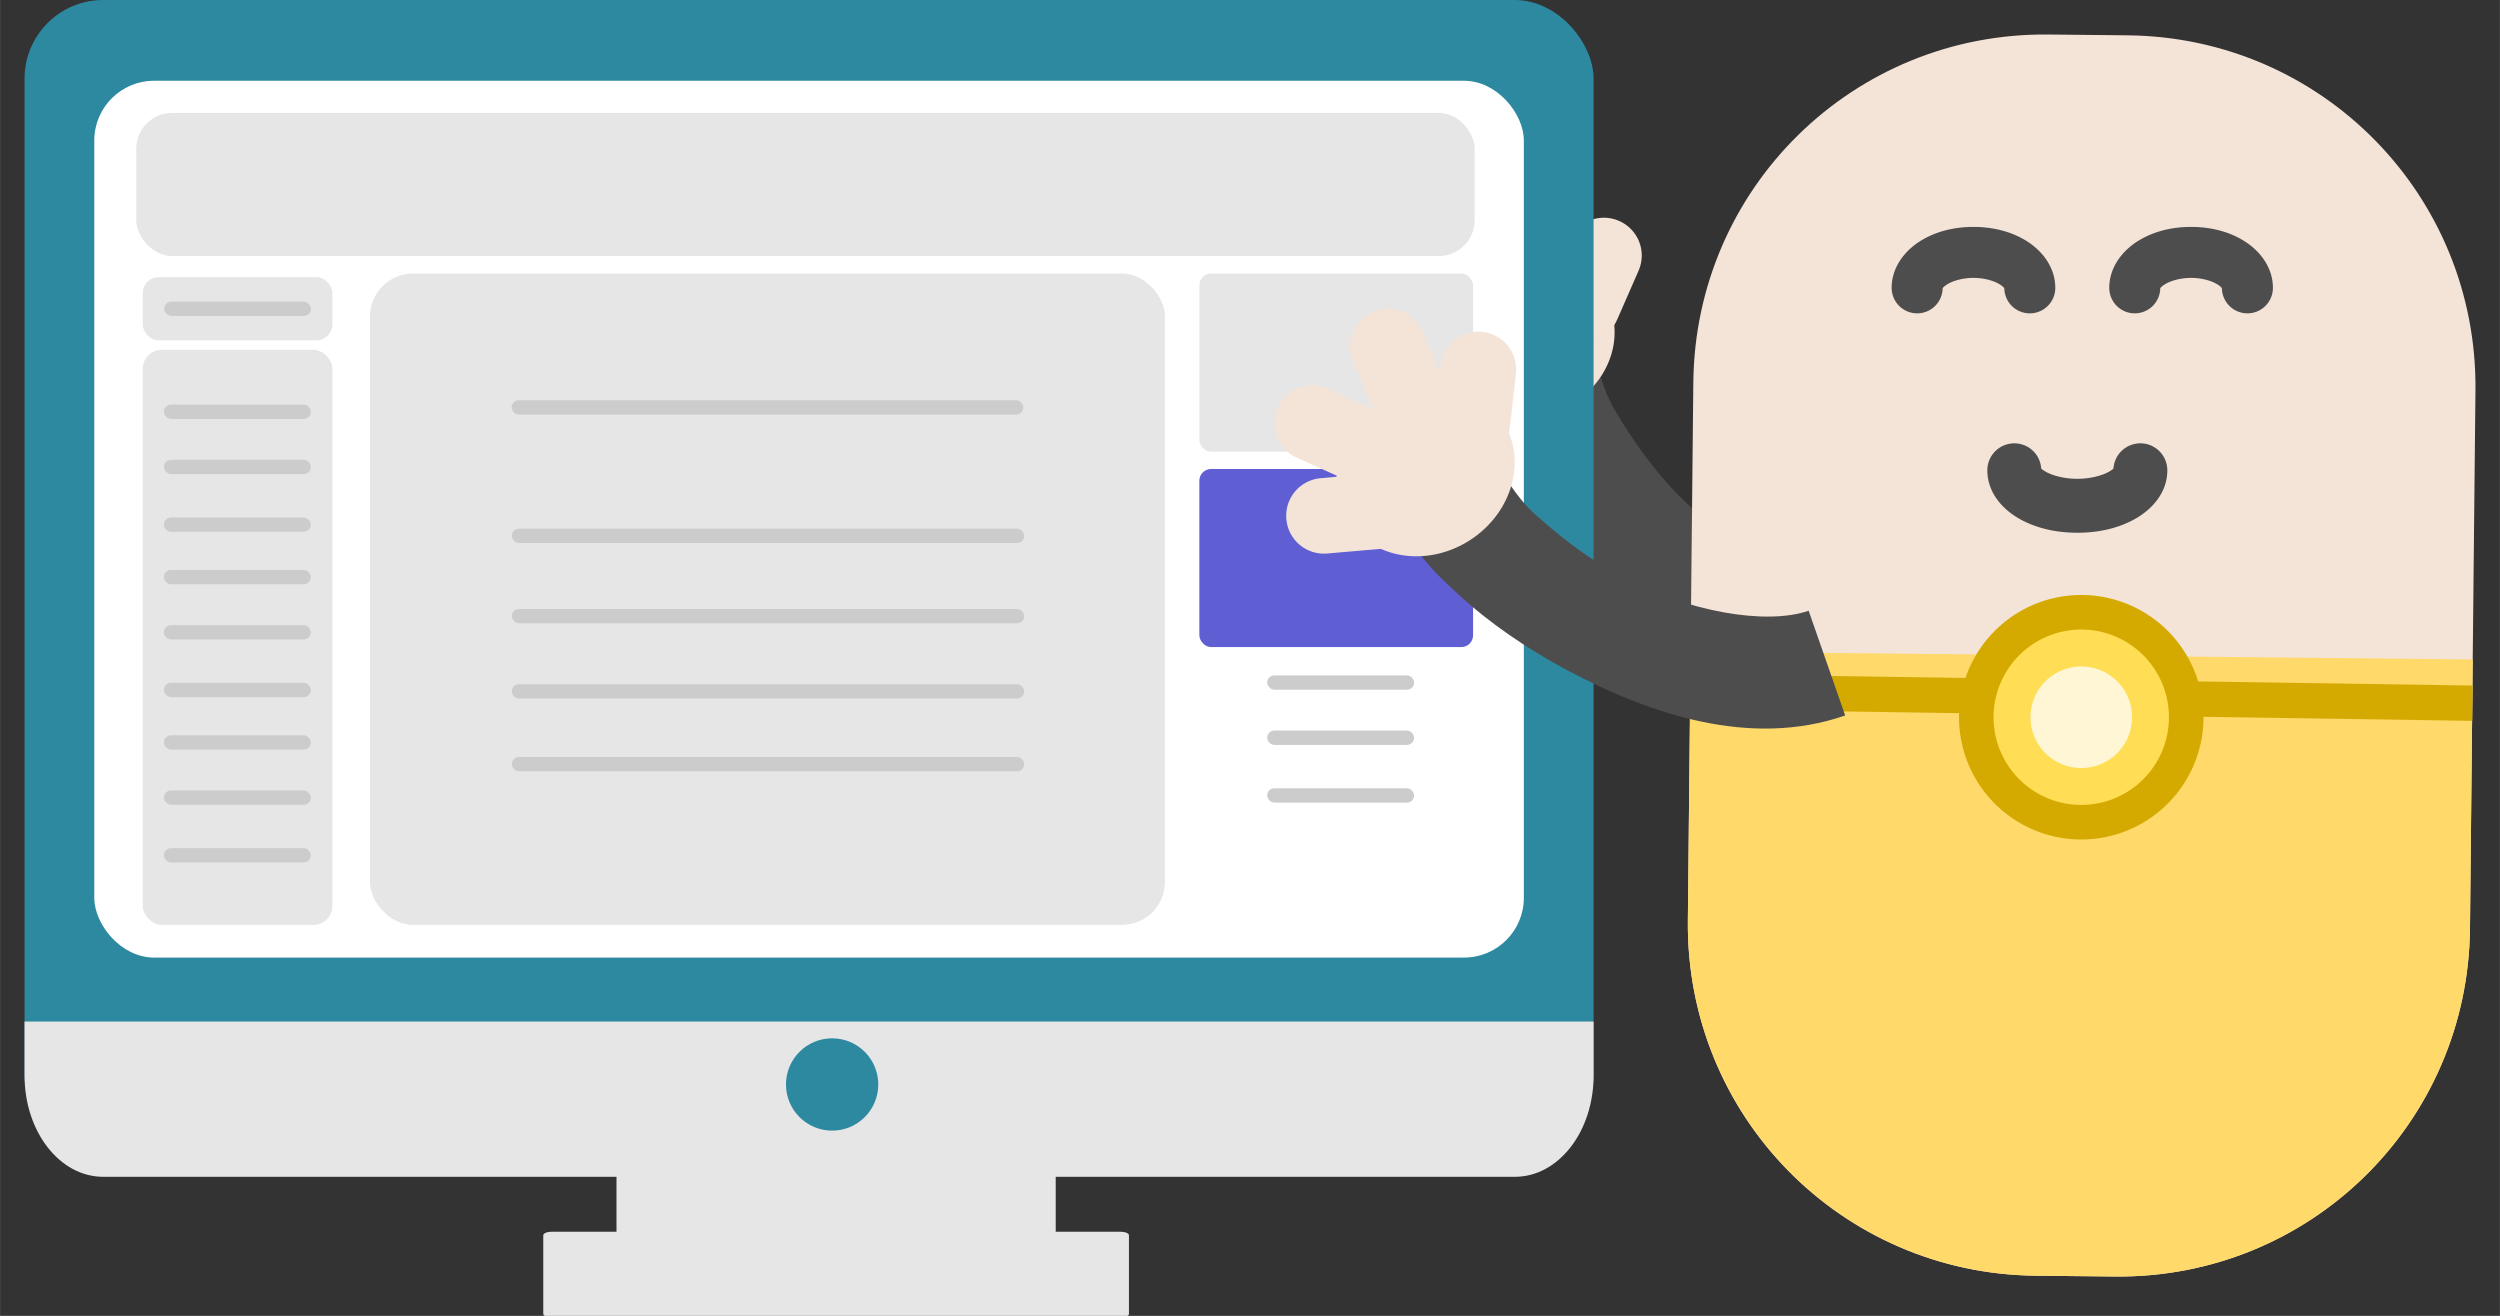 <svg width="490.33" height="258.08" version="1.1" viewBox="0 0 129.73 68.285" xmlns="http://www.w3.org/2000/svg"><rect x="0" y="0" width="129.73" height="68.285" fill="#333333" stroke="none"/><g transform="translate(1.271)"><g transform="matrix(.398 0 0 .398 95.079 -28.515)" stroke-width="2.513"><g transform="translate(-72.041,-5.358)"><path d="m23.885 123.7c-0.671 5.602 1.478 9.533 4.09 14.012 2.612 4.479 6.212 9.119 10.512 13.477 8.6 8.715 19.885 16.867 32.902 16.42l-0.496-14.459c-5.814 0.2-15.108-4.502-22.107-11.594-3.5-3.546-6.455-7.944-8.312-11.131s-2.094-6.078-2.223-5.004z" color="#000000" color-rendering="auto" dominant-baseline="auto" fill="#4d4d4d" image-rendering="auto" shape-rendering="auto" solid-color="#000000" stop-color="#000000" style="font-feature-settings:normal;font-variant-alternates:normal;font-variant-caps:normal;font-variant-east-asian:normal;font-variant-ligatures:normal;font-variant-numeric:normal;font-variant-position:normal;font-variation-settings:normal;inline-size:0;isolation:auto;mix-blend-mode:normal;shape-margin:0;shape-padding:0;text-decoration-color:#000000;text-decoration-line:none;text-decoration-style:solid;text-indent:0;text-orientation:mixed;text-transform:none;white-space:normal"/></g><g fill="#f4e3d7"><g transform="rotate(-15.682,-55.475,258.88)" shape-rendering="auto" stroke-width="2.513"><path d="m-5.184 113.52c-6.616-6.7e-4 -11.983 4.779-11.984 10.676-0.002 5.897 5.362 10.678 11.979 10.68 6.616 2e-3 11.983-4.775 11.986-10.672 3.783e-4 -2e-3 3.783e-4 -4e-3 0-6e-3 -2.454e-4 -2e-3 -9.083e-4 -4e-3 -0.002-6e-3 -0.004-5.894-5.365-10.671-11.979-10.672z" color="#000000" color-rendering="auto" dominant-baseline="auto" image-rendering="auto" solid-color="#000000" stop-color="#000000" style="font-feature-settings:normal;font-variant-alternates:normal;font-variant-caps:normal;font-variant-east-asian:normal;font-variant-ligatures:normal;font-variant-numeric:normal;font-variant-position:normal;font-variation-settings:normal;inline-size:0;isolation:auto;mix-blend-mode:normal;paint-order:stroke fill markers;shape-margin:0;shape-padding:0;text-decoration-color:#000000;text-decoration-line:none;text-decoration-style:solid;text-indent:0;text-orientation:mixed;text-transform:none;white-space:normal"/><path d="m6.782 124.2c-0.003 5.888 5.7e-6 -5.892 1.3e-6 -5e-3z" color="#000000" color-rendering="auto" dominant-baseline="auto" image-rendering="auto" solid-color="#000000" stop-color="#000000" style="font-feature-settings:normal;font-variant-alternates:normal;font-variant-caps:normal;font-variant-east-asian:normal;font-variant-ligatures:normal;font-variant-numeric:normal;font-variant-position:normal;font-variation-settings:normal;inline-size:0;isolation:auto;mix-blend-mode:normal;paint-order:stroke fill markers;shape-margin:0;shape-padding:0;text-decoration-color:#000000;text-decoration-line:none;text-decoration-style:solid;text-indent:0;text-orientation:mixed;text-transform:none;white-space:normal"/></g><g transform="rotate(-77.743,-39.344,42.007)" stroke-width="2.513"><path d="m-116.78 34.967c-2.732 0-4.932 2.198-4.932 4.93v6.986c0 2.732 2.2 4.932 4.932 4.932s4.932-2.2 4.932-4.932v-6.986c0-2.732-2.2-4.93-4.932-4.93z" color="#000000" color-rendering="auto" dominant-baseline="auto" fill="#f4e3d7" image-rendering="auto" shape-rendering="auto" solid-color="#000000" stop-color="#000000" style="font-feature-settings:normal;font-variant-alternates:normal;font-variant-caps:normal;font-variant-east-asian:normal;font-variant-ligatures:normal;font-variant-numeric:normal;font-variant-position:normal;font-variation-settings:normal;inline-size:0;isolation:auto;mix-blend-mode:normal;paint-order:stroke fill markers;shape-margin:0;shape-padding:0;text-decoration-color:#000000;text-decoration-line:none;text-decoration-style:solid;text-indent:0;text-orientation:mixed;text-transform:none;white-space:normal"/></g><g transform="rotate(-48.52,-41.965,77.247)"><path d="m-72.047 80.547c-2.732 0-4.932 2.2-4.932 4.932v6.986c0 2.732 2.2 4.93 4.932 4.93s4.932-2.198 4.932-4.93v-6.986c0-2.732-2.2-4.932-4.932-4.932z" color="#000000" color-rendering="auto" dominant-baseline="auto" fill="#f4e3d7" image-rendering="auto" shape-rendering="auto" solid-color="#000000" stop-color="#000000" style="font-feature-settings:normal;font-variant-alternates:normal;font-variant-caps:normal;font-variant-east-asian:normal;font-variant-ligatures:normal;font-variant-numeric:normal;font-variant-position:normal;font-variation-settings:normal;inline-size:0;isolation:auto;mix-blend-mode:normal;paint-order:stroke fill markers;shape-margin:0;shape-padding:0;text-decoration-color:#000000;text-decoration-line:none;text-decoration-style:solid;text-indent:0;text-orientation:mixed;text-transform:none;white-space:normal"/></g><g transform="rotate(-5.636,-90.447,729.07)" stroke-width="2.513"><path d="m18.326 101.36c-2.732 0-4.932 2.198-4.932 4.93v6.986c0 2.732 2.2 4.932 4.932 4.932s4.932-2.2 4.932-4.932v-6.986c1e-6 -2.732-2.2-4.93-4.932-4.93z" color="#000000" color-rendering="auto" dominant-baseline="auto" fill="#f4e3d7" image-rendering="auto" shape-rendering="auto" solid-color="#000000" stop-color="#000000" style="font-feature-settings:normal;font-variant-alternates:normal;font-variant-caps:normal;font-variant-east-asian:normal;font-variant-ligatures:normal;font-variant-numeric:normal;font-variant-position:normal;font-variation-settings:normal;inline-size:0;isolation:auto;mix-blend-mode:normal;paint-order:stroke fill markers;shape-margin:0;shape-padding:0;text-decoration-color:#000000;text-decoration-line:none;text-decoration-style:solid;text-indent:0;text-orientation:mixed;text-transform:none;white-space:normal"/></g><g transform="rotate(23.642,-23.22,-174.78)" stroke-width="2.513"><path d="m80.041 80.461c-2.732 0-4.932 2.2-4.932 4.932v6.984c0 2.732 2.2 4.932 4.932 4.932 2.732 0 4.932-2.2 4.932-4.932v-6.984c0-2.732-2.2-4.932-4.932-4.932z" color="#000000" color-rendering="auto" dominant-baseline="auto" fill="#f4e3d7" image-rendering="auto" shape-rendering="auto" solid-color="#000000" stop-color="#000000" style="font-feature-settings:normal;font-variant-alternates:normal;font-variant-caps:normal;font-variant-east-asian:normal;font-variant-ligatures:normal;font-variant-numeric:normal;font-variant-position:normal;font-variation-settings:normal;inline-size:0;isolation:auto;mix-blend-mode:normal;paint-order:stroke fill markers;shape-margin:0;shape-padding:0;text-decoration-color:#000000;text-decoration-line:none;text-decoration-style:solid;text-indent:0;text-orientation:mixed;text-transform:none;white-space:normal"/></g></g></g><g fill-rule="evenodd"><g stroke-width=".581"><rect x="1.5066e-6" y="3.1251e-5" width="81.424" height="59.871" rx="4.082" ry="4.082" fill="#2c89a0"/><path d="m3.9989e-4 53.012v2.803c0 2.91 1.82 5.254 4.081 5.254h73.26c2.261 0 4.083-2.344 4.083-5.254v-2.803z" fill="#e6e6e6"/><rect x="3.619" y="4.191" width="74.186" height="45.502" rx="3.102" ry="3.102" fill="#fff"/></g><ellipse cx="41.909" cy="56.278" rx="2.395" ry="2.395" fill="#2c89a0" style="paint-order:stroke fill markers"/></g><g transform="matrix(.246 0 0 .246 18.799 9.072)" fill="#e6e6e6" fill-rule="evenodd" stroke-width="2.367"><path d="m49.779 209.4c-0.732 0-1.326 0.538-1.326 1.208v26.961c0 0.67 0.593 1.208 1.326 1.208h90.009c0.732 0 1.322-0.538 1.322-1.208v-26.961c0-0.67-0.589-1.208-1.322-1.208z"/><path d="m34.777 222.96c-0.976 0-1.768 0.331-1.768 0.743v16.591c0 0.412 0.791 0.743 1.768 0.743h120.02c0.976 0 1.762-0.331 1.762-0.743v-16.591c0-0.412-0.785-0.743-1.762-0.743z"/></g><g fill="#e6e6e6" stroke-width="0"><rect x="6.133" y="18.154" width="9.842" height="29.842" rx=".984" ry=".984" style="paint-order:markers fill stroke"/><rect x="6.133" y="14.383" width="9.842" height="3.279" rx=".82" ry=".82" style="paint-order:markers fill stroke"/><rect x="17.926" y="14.197" width="41.255" height="33.799" rx="2.228" ry="2.228" style="paint-order:markers fill stroke"/></g><rect x="25.275" y="20.771" width="26.556" height=".743" rx=".371" ry=".371" fill="#ccc" stroke-width="0" style="paint-order:markers fill stroke"/><g transform="matrix(.246 0 0 .246 18.237 9.341)" fill="#ccc" stroke-width="0"><rect x="28.651" y="73.554" width="108.1" height="3.024" rx="1.512" ry="1.512" style="paint-order:markers fill stroke"/><rect x="28.651" y="90.488" width="108.1" height="3.024" rx="1.512" ry="1.512" style="paint-order:markers fill stroke"/><rect x="28.651" y="106.36" width="108.1" height="3.024" rx="1.512" ry="1.512" style="paint-order:markers fill stroke"/><rect x="28.651" y="121.71" width="108.1" height="3.024" rx="1.512" ry="1.512" style="paint-order:markers fill stroke"/></g><rect x="5.799" y="5.859" width="69.455" height="7.428" rx="1.857" ry="1.857" fill="#e6e6e6" stroke-width="0" style="paint-order:markers fill stroke"/><rect x="7.248" y="15.651" width="7.614" height=".743" rx=".371" ry=".371" fill="#ccc" stroke-width="0" style="paint-order:markers fill stroke"/><g transform="matrix(.246 0 0 .246 18.799 9.462)" fill="#ccc" stroke-width="0"><rect x="-47.02" y="46.891" width="30.994" height="3.024" rx="1.512" ry="1.512" style="paint-order:markers fill stroke"/><rect x="-47.02" y="58.533" width="30.994" height="3.024" rx="1.512" ry="1.512" style="paint-order:markers fill stroke"/><rect x="-47.02" y="70.704" width="30.994" height="3.024" rx="1.512" ry="1.512" style="paint-order:markers fill stroke"/></g><g transform="matrix(.246 0 0 .246 18.799 18.041)" fill="#ccc" stroke-width="0"><rect x="-47.02" y="46.891" width="30.994" height="3.024" rx="1.512" ry="1.512" style="paint-order:markers fill stroke"/><rect x="-47.02" y="58.533" width="30.994" height="3.024" rx="1.512" ry="1.512" style="paint-order:markers fill stroke"/><rect x="-47.02" y="70.704" width="30.994" height="3.024" rx="1.512" ry="1.512" style="paint-order:markers fill stroke"/></g><g transform="matrix(.246 0 0 .246 18.799 26.621)" fill="#ccc" stroke-width="0"><rect x="-47.02" y="46.891" width="30.994" height="3.024" rx="1.512" ry="1.512" style="paint-order:markers fill stroke"/><rect x="-47.02" y="58.533" width="30.994" height="3.024" rx="1.512" ry="1.512" style="paint-order:markers fill stroke"/><rect x="-47.02" y="70.704" width="30.994" height="3.024" rx="1.512" ry="1.512" style="paint-order:markers fill stroke"/></g><rect x="60.966" y="14.197" width="14.204" height="9.243" rx=".609" ry=".609" fill="#e6e6e6" stroke-width="0" style="paint-order:markers fill stroke"/><rect x="60.966" y="24.337" width="14.204" height="9.243" rx=".609" ry=".609" fill="#5f5fd3" stroke-width="0" style="paint-order:markers fill stroke"/><g transform="matrix(.246 0 0 .246 76.052 23.513)" fill="#ccc" stroke-width="0"><rect x="-47.02" y="46.891" width="30.994" height="3.024" rx="1.512" ry="1.512" style="paint-order:markers fill stroke"/><rect x="-47.02" y="58.533" width="30.994" height="3.024" rx="1.512" ry="1.512" style="paint-order:markers fill stroke"/><rect x="-47.02" y="70.704" width="30.994" height="3.024" rx="1.512" ry="1.512" style="paint-order:markers fill stroke"/></g><g transform="matrix(-1 0 0 1 132.74 -.442)" shape-rendering="auto"><path d="m23.602 2.275 4.118-0.042c10.102-0.103 18.318 7.947 18.42 18.05l0.284 27.941c0.103 10.102-7.947 18.318-18.05 18.42l-4.118 0.042c-10.102 0.103-18.318-7.948-18.42-18.05l-0.284-27.941c-0.103-10.102 7.947-18.318 18.05-18.42z" color="#000000" color-rendering="auto" dominant-baseline="auto" fill="#f4e3d7" fill-rule="evenodd" image-rendering="auto" solid-color="#000000" stop-color="#000000" style="font-feature-settings:normal;font-variant-alternates:normal;font-variant-caps:normal;font-variant-east-asian:normal;font-variant-ligatures:normal;font-variant-numeric:normal;font-variant-position:normal;font-variation-settings:normal;inline-size:0;isolation:auto;mix-blend-mode:normal;shape-margin:0;shape-padding:0;text-decoration-color:#000000;text-decoration-line:none;text-decoration-style:solid;text-indent:0;text-orientation:mixed;text-transform:none;white-space:normal"/><path d="m20.309 12.217c-1.032 0-1.986 0.247-2.772 0.742-0.786 0.495-1.474 1.345-1.474 2.421a1.323 1.323 0 0 0 1.323 1.323 1.323 1.323 0 0 0 1.323-1.323c0 0.06-0.034-0.01 0.238-0.182s0.78-0.335 1.362-0.335 1.089 0.164 1.361 0.335c0.272 0.171 0.239 0.241 0.239 0.182a1.323 1.323 0 0 0 1.323 1.323 1.323 1.323 0 0 0 1.323-1.323c0-1.076-0.688-1.926-1.474-2.421-0.786-0.495-1.739-0.742-2.771-0.742z" color="#000000" color-rendering="auto" dominant-baseline="auto" fill="#4d4d4d" image-rendering="auto" solid-color="#000000" stop-color="#000000" style="font-feature-settings:normal;font-variant-alternates:normal;font-variant-caps:normal;font-variant-east-asian:normal;font-variant-ligatures:normal;font-variant-numeric:normal;font-variant-position:normal;font-variation-settings:normal;inline-size:0;isolation:auto;mix-blend-mode:normal;paint-order:stroke fill markers;shape-margin:0;shape-padding:0;text-decoration-color:#000000;text-decoration-line:none;text-decoration-style:solid;text-indent:0;text-orientation:mixed;text-transform:none;white-space:normal"/><path d="m31.602 12.217c-1.032 0-1.986 0.247-2.772 0.742-0.786 0.495-1.474 1.345-1.474 2.421a1.323 1.323 0 0 0 1.323 1.323 1.323 1.323 0 0 0 1.323-1.323c0 0.06-0.034-0.01 0.239-0.182 0.272-0.171 0.779-0.335 1.361-0.335 0.582 0 1.09 0.164 1.362 0.335 0.272 0.171 0.238 0.241 0.238 0.182a1.323 1.323 0 0 0 1.323 1.323 1.323 1.323 0 0 0 1.323-1.323c0-1.076-0.688-1.926-1.474-2.421-0.786-0.495-1.74-0.742-2.772-0.742z" color="#000000" color-rendering="auto" dominant-baseline="auto" fill="#4d4d4d" image-rendering="auto" solid-color="#000000" stop-color="#000000" style="font-feature-settings:normal;font-variant-alternates:normal;font-variant-caps:normal;font-variant-east-asian:normal;font-variant-ligatures:normal;font-variant-numeric:normal;font-variant-position:normal;font-variation-settings:normal;inline-size:0;isolation:auto;mix-blend-mode:normal;paint-order:stroke fill markers;shape-margin:0;shape-padding:0;text-decoration-color:#000000;text-decoration-line:none;text-decoration-style:solid;text-indent:0;text-orientation:mixed;text-transform:none;white-space:normal"/><path d="m46.282 34.253 0.142 13.97c0.103 10.102-7.947 18.318-18.05 18.42l-4.118 0.042c-10.102 0.103-18.318-7.947-18.42-18.05l-0.142-13.97 40.588-0.412" color="#000000" color-rendering="auto" dominant-baseline="auto" fill="#ffd969" fill-rule="evenodd" image-rendering="auto" solid-color="#000000" stop-color="#000000" style="font-feature-settings:normal;font-variant-alternates:normal;font-variant-caps:normal;font-variant-east-asian:normal;font-variant-ligatures:normal;font-variant-numeric:normal;font-variant-position:normal;font-variation-settings:normal;inline-size:0;isolation:auto;mix-blend-mode:normal;shape-margin:0;shape-padding:0;text-decoration-color:#000000;text-decoration-line:none;text-decoration-style:solid;text-indent:0;text-orientation:mixed;text-transform:none;white-space:normal"/><path d="m5.706 36.018 0.013 1.831 40.588-0.605-0.013-1.831z" color="#000000" color-rendering="auto" dominant-baseline="auto" fill="#d4aa00" fill-rule="evenodd" image-rendering="auto" solid-color="#000000" stop-color="#000000" style="font-feature-settings:normal;font-variant-alternates:normal;font-variant-caps:normal;font-variant-east-asian:normal;font-variant-ligatures:normal;font-variant-numeric:normal;font-variant-position:normal;font-variation-settings:normal;inline-size:0;isolation:auto;mix-blend-mode:normal;shape-margin:0;shape-padding:0;text-decoration-color:#000000;text-decoration-line:none;text-decoration-style:solid;text-indent:0;text-orientation:mixed;text-transform:none;white-space:normal"/></g><g transform="matrix(-1 0 0 1 132.74 -.442)"><g fill-rule="evenodd"><path d="m32.352 37.598a6.344 6.344 0 0 1-6.279 6.408 6.344 6.344 0 0 1-6.408-6.279 6.344 6.344 0 0 1 6.279-6.408 6.344 6.344 0 0 1 6.408 6.279z" fill="#d4aa00" style="paint-order:stroke fill markers"/><path d="m30.559 37.616a4.551 4.551 0 0 1-4.504 4.597 4.551 4.551 0 0 1-4.597-4.504 4.551 4.551 0 0 1 4.504-4.597 4.551 4.551 0 0 1 4.597 4.504z" fill="#fd5" style="paint-order:stroke fill markers"/><path d="m28.643 37.636a2.635 2.635 0 0 1-2.608 2.662 2.635 2.635 0 0 1-2.662-2.608 2.635 2.635 0 0 1 2.608-2.662 2.635 2.635 0 0 1 2.662 2.608z" fill="#fff6d5" style="paint-order:stroke fill markers"/></g><path d="m22.941 23.448a1.399 1.399 0 0 0-1.399 1.399c1e-6 1.181 0.814 2.039 1.671 2.522s1.883 0.719 2.999 0.719 2.142-0.237 2.999-0.719c0.857-0.482 1.671-1.341 1.671-2.522a1.399 1.399 0 0 0-1.399-1.399 1.399 1.399 0 0 0-1.399 1.397c2e-3 -0.156 0.078-0.098-0.245 0.084-0.327 0.184-0.936 0.36-1.627 0.36s-1.3-0.176-1.627-0.36c-0.327-0.184-0.245-0.246-0.245-0.082a1.399 1.399 0 0 0-1.399-1.399z" color="#000000" color-rendering="auto" dominant-baseline="auto" fill="#4d4d4d" image-rendering="auto" shape-rendering="auto" solid-color="#000000" stop-color="#000000" style="font-feature-settings:normal;font-variant-alternates:normal;font-variant-caps:normal;font-variant-east-asian:normal;font-variant-ligatures:normal;font-variant-numeric:normal;font-variant-position:normal;font-variation-settings:normal;inline-size:0;isolation:auto;mix-blend-mode:normal;paint-order:stroke fill markers;shape-margin:0;shape-padding:0;text-decoration-color:#000000;text-decoration-line:none;text-decoration-style:solid;text-indent:0;text-orientation:mixed;text-transform:none;white-space:normal"/></g><g transform="matrix(.38 -.118 .118 .38 75.581 -24.604)" stroke-width="2.513"><g transform="translate(-72.041,-5.358)"><path d="m23.885 123.7c-0.671 5.602 1.478 9.533 4.09 14.012 2.612 4.479 6.212 9.119 10.512 13.477 8.6 8.715 19.885 16.867 32.902 16.42l-0.496-14.459c-5.814 0.2-15.108-4.502-22.107-11.594-3.5-3.546-6.455-7.944-8.312-11.131s-2.094-6.078-2.223-5.004z" color="#000000" color-rendering="auto" dominant-baseline="auto" fill="#4d4d4d" image-rendering="auto" shape-rendering="auto" solid-color="#000000" stop-color="#000000" style="font-feature-settings:normal;font-variant-alternates:normal;font-variant-caps:normal;font-variant-east-asian:normal;font-variant-ligatures:normal;font-variant-numeric:normal;font-variant-position:normal;font-variation-settings:normal;inline-size:0;isolation:auto;mix-blend-mode:normal;shape-margin:0;shape-padding:0;text-decoration-color:#000000;text-decoration-line:none;text-decoration-style:solid;text-indent:0;text-orientation:mixed;text-transform:none;white-space:normal"/></g><g fill="#f4e3d7"><g transform="rotate(-15.682,-55.475,258.88)" shape-rendering="auto" stroke-width="2.513"><path d="m-5.184 113.52c-6.616-6.7e-4 -11.983 4.779-11.984 10.676-0.002 5.897 5.362 10.678 11.979 10.68 6.616 2e-3 11.983-4.775 11.986-10.672 3.783e-4 -2e-3 3.783e-4 -4e-3 0-6e-3 -2.454e-4 -2e-3 -9.083e-4 -4e-3 -0.002-6e-3 -0.004-5.894-5.365-10.671-11.979-10.672z" color="#000000" color-rendering="auto" dominant-baseline="auto" image-rendering="auto" solid-color="#000000" stop-color="#000000" style="font-feature-settings:normal;font-variant-alternates:normal;font-variant-caps:normal;font-variant-east-asian:normal;font-variant-ligatures:normal;font-variant-numeric:normal;font-variant-position:normal;font-variation-settings:normal;inline-size:0;isolation:auto;mix-blend-mode:normal;paint-order:stroke fill markers;shape-margin:0;shape-padding:0;text-decoration-color:#000000;text-decoration-line:none;text-decoration-style:solid;text-indent:0;text-orientation:mixed;text-transform:none;white-space:normal"/><path d="m6.782 124.2c-0.003 5.888 5.7e-6 -5.892 1.3e-6 -5e-3z" color="#000000" color-rendering="auto" dominant-baseline="auto" image-rendering="auto" solid-color="#000000" stop-color="#000000" style="font-feature-settings:normal;font-variant-alternates:normal;font-variant-caps:normal;font-variant-east-asian:normal;font-variant-ligatures:normal;font-variant-numeric:normal;font-variant-position:normal;font-variation-settings:normal;inline-size:0;isolation:auto;mix-blend-mode:normal;paint-order:stroke fill markers;shape-margin:0;shape-padding:0;text-decoration-color:#000000;text-decoration-line:none;text-decoration-style:solid;text-indent:0;text-orientation:mixed;text-transform:none;white-space:normal"/></g><g transform="rotate(-77.743,-39.344,42.007)" stroke-width="2.513"><path d="m-116.78 34.967c-2.732 0-4.932 2.198-4.932 4.93v6.986c0 2.732 2.2 4.932 4.932 4.932s4.932-2.2 4.932-4.932v-6.986c0-2.732-2.2-4.93-4.932-4.93z" color="#000000" color-rendering="auto" dominant-baseline="auto" fill="#f4e3d7" image-rendering="auto" shape-rendering="auto" solid-color="#000000" stop-color="#000000" style="font-feature-settings:normal;font-variant-alternates:normal;font-variant-caps:normal;font-variant-east-asian:normal;font-variant-ligatures:normal;font-variant-numeric:normal;font-variant-position:normal;font-variation-settings:normal;inline-size:0;isolation:auto;mix-blend-mode:normal;paint-order:stroke fill markers;shape-margin:0;shape-padding:0;text-decoration-color:#000000;text-decoration-line:none;text-decoration-style:solid;text-indent:0;text-orientation:mixed;text-transform:none;white-space:normal"/></g><g transform="rotate(-48.52,-41.965,77.247)"><path d="m-72.047 80.547c-2.732 0-4.932 2.2-4.932 4.932v6.986c0 2.732 2.2 4.93 4.932 4.93s4.932-2.198 4.932-4.93v-6.986c0-2.732-2.2-4.932-4.932-4.932z" color="#000000" color-rendering="auto" dominant-baseline="auto" fill="#f4e3d7" image-rendering="auto" shape-rendering="auto" solid-color="#000000" stop-color="#000000" style="font-feature-settings:normal;font-variant-alternates:normal;font-variant-caps:normal;font-variant-east-asian:normal;font-variant-ligatures:normal;font-variant-numeric:normal;font-variant-position:normal;font-variation-settings:normal;inline-size:0;isolation:auto;mix-blend-mode:normal;paint-order:stroke fill markers;shape-margin:0;shape-padding:0;text-decoration-color:#000000;text-decoration-line:none;text-decoration-style:solid;text-indent:0;text-orientation:mixed;text-transform:none;white-space:normal"/></g><g transform="rotate(-5.636,-90.447,729.07)" stroke-width="2.513"><path d="m18.326 101.36c-2.732 0-4.932 2.198-4.932 4.93v6.986c0 2.732 2.2 4.932 4.932 4.932s4.932-2.2 4.932-4.932v-6.986c1e-6 -2.732-2.2-4.93-4.932-4.93z" color="#000000" color-rendering="auto" dominant-baseline="auto" fill="#f4e3d7" image-rendering="auto" shape-rendering="auto" solid-color="#000000" stop-color="#000000" style="font-feature-settings:normal;font-variant-alternates:normal;font-variant-caps:normal;font-variant-east-asian:normal;font-variant-ligatures:normal;font-variant-numeric:normal;font-variant-position:normal;font-variation-settings:normal;inline-size:0;isolation:auto;mix-blend-mode:normal;paint-order:stroke fill markers;shape-margin:0;shape-padding:0;text-decoration-color:#000000;text-decoration-line:none;text-decoration-style:solid;text-indent:0;text-orientation:mixed;text-transform:none;white-space:normal"/></g><g transform="rotate(23.642,-23.22,-174.78)" stroke-width="2.513"><path d="m80.041 80.461c-2.732 0-4.932 2.2-4.932 4.932v6.984c0 2.732 2.2 4.932 4.932 4.932 2.732 0 4.932-2.2 4.932-4.932v-6.984c0-2.732-2.2-4.932-4.932-4.932z" color="#000000" color-rendering="auto" dominant-baseline="auto" fill="#f4e3d7" image-rendering="auto" shape-rendering="auto" solid-color="#000000" stop-color="#000000" style="font-feature-settings:normal;font-variant-alternates:normal;font-variant-caps:normal;font-variant-east-asian:normal;font-variant-ligatures:normal;font-variant-numeric:normal;font-variant-position:normal;font-variation-settings:normal;inline-size:0;isolation:auto;mix-blend-mode:normal;paint-order:stroke fill markers;shape-margin:0;shape-padding:0;text-decoration-color:#000000;text-decoration-line:none;text-decoration-style:solid;text-indent:0;text-orientation:mixed;text-transform:none;white-space:normal"/></g></g></g></g></svg>
